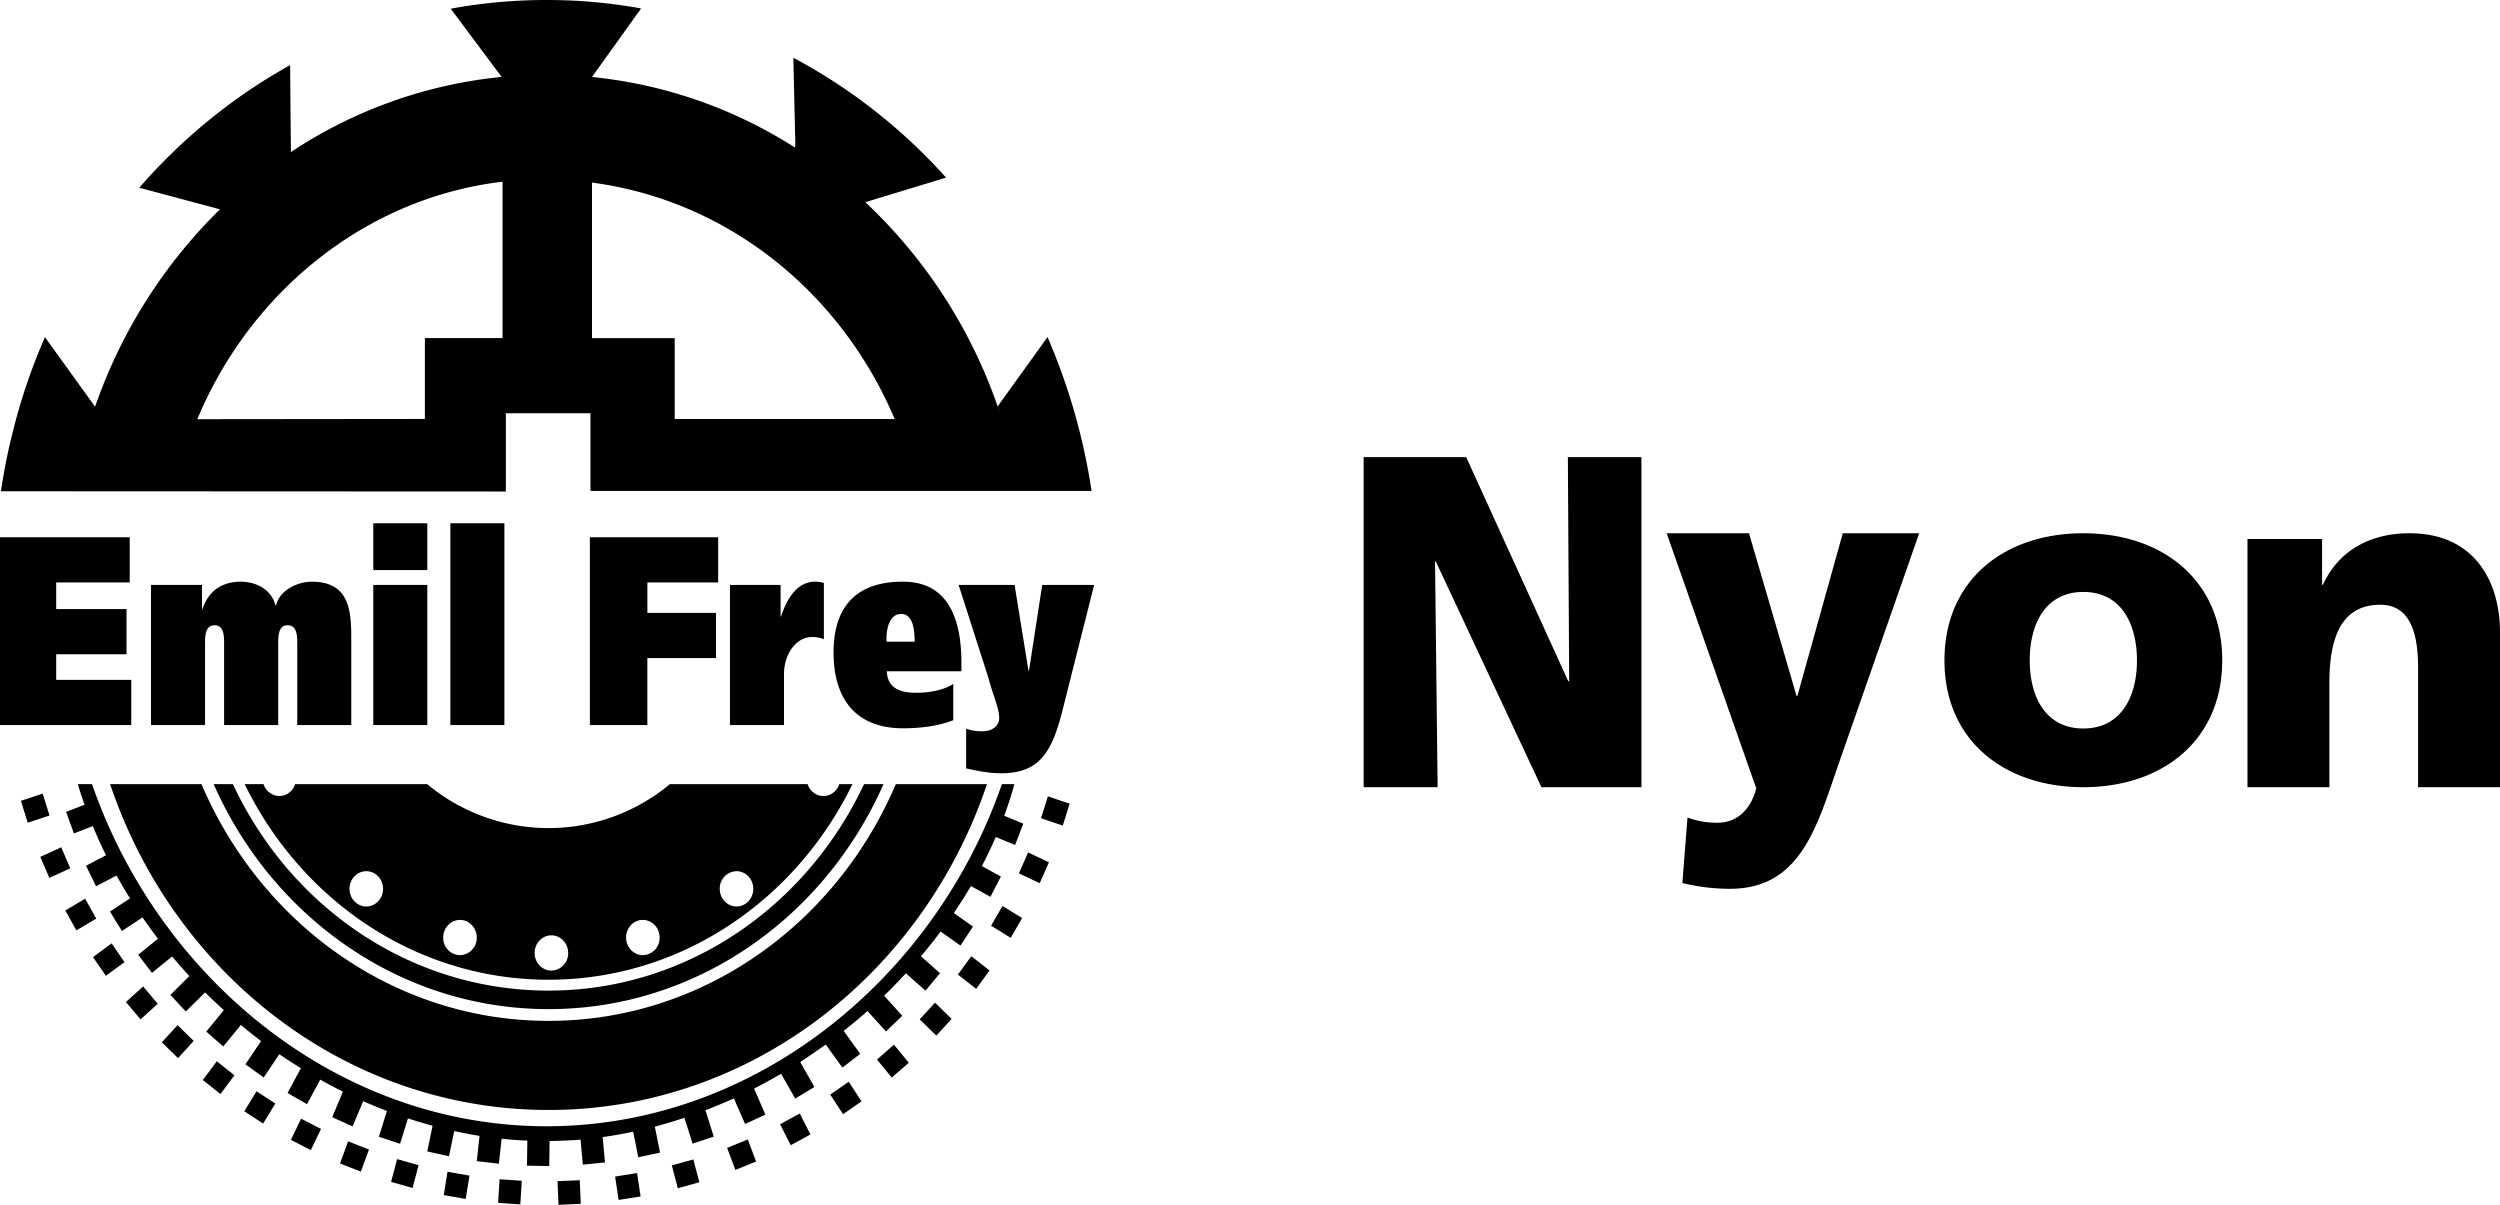 <?xml version="1.0" encoding="UTF-8"?> <svg xmlns="http://www.w3.org/2000/svg" width="83" height="40" viewBox="0 0 83 40"><path d="m19.248 39.183.033.784-.739.033-.032-.785.738-.032zm-2.66-.032.736.051-.05.784-.737-.051.05-.784zm4.563-.206.117.777-.73.116-.116-.776.73-.117zm-6.294-.042.73.127-.127.775-.728-.128.125-.774zm8.162-.41.198.758-.713.199-.199-.758.714-.199zm-9.835-.011.713.201-.2.758-.713-.202.2-.757zm-1.625-.59.69.273-.27.733-.691-.272.27-.734zm13.268-.061.276.732-.688.278-.275-.731.687-.28zM3.055 26.033c2.194 6.338 7.986 11.248 14.858 11.357 7.044.112 13.101-4.856 15.35-11.357h.415c-.096.352-.21.703-.338 1.05l.634.262-.273.708-.642-.265c-.14.326-.294.647-.46.965l.63.348-.346.674-.649-.358c-.177.303-.369.602-.568.895l.637.451-.416.63-.659-.465c-.208.279-.426.553-.653.82l.633.562-.482.58-.65-.577c-.233.253-.475.503-.724.744l.603.667-.54.521-.615-.679c-.256.228-.521.448-.791.66l.55.761-.591.458-.55-.762-.046.024c-.248.18-.501.354-.758.52l-.042.04.466.82-.636.386-.467-.818-.04.016c-.283.165-.57.322-.86.47l.376.864-.674.313-.372-.851c-.31.14-.626.27-.944.393l.275.875-.703.235-.27-.86c-.325.109-.652.208-.983.295l.173.862-.723.154-.169-.847c-.337.07-.674.131-1.013.178l.078.842-.736.072-.076-.83c-.342.028-.685.042-1.028.045l-.011.832-.74-.012.013-.832a13.89 13.89 0 0 1-.854-.063l-.091.83-.734-.087.092-.838c-.28-.044-.561-.099-.84-.16l-.174.837-.722-.16.177-.853a16.253 16.253 0 0 1-.817-.244l-.262.843-.704-.234.266-.856c-.265-.102-.528-.21-.788-.325l-.351.836-.677-.304.356-.848a15.77 15.77 0 0 1-.753-.4l-.44.816-.646-.373.444-.822c-.242-.15-.48-.303-.716-.465l-.519.773-.607-.436.52-.773c-.227-.172-.45-.35-.67-.534l-.588.714-.563-.496.585-.709c-.212-.192-.42-.39-.623-.591l-.64.635-.512-.551.63-.626c-.197-.213-.387-.429-.572-.65l-.67.545-.457-.6.656-.535a16.624 16.624 0 0 1-.512-.707l-.683.451-.397-.644.665-.44c-.155-.248-.306-.5-.448-.757l-.679.356-.334-.681.663-.348a15.794 15.794 0 0 1-.438-.969l-.627.244-.26-.716.613-.237c-.08-.226-.155-.455-.224-.684h.472zM9.997 37.14l.661.34-.339.705-.66-.342.338-.703zm16.556-.17.353.695-.653.355-.354-.695.654-.356zM8.515 36.23l.626.407-.405.664-.625-.407.404-.664zm19.663-.316.424.65-.612.428-.426-.651.614-.427zM6.689 26.033c1.975 4.628 6.39 7.86 11.524 7.86 5.135 0 9.554-3.228 11.528-7.86h3.027c-2.125 6.304-7.839 10.818-14.555 10.818-6.72 0-12.436-4.511-14.557-10.818h3.033zm.509 9.201.585.465-.463.623-.586-.466.464-.622zm22.481-.551.493.6-.565.493-.49-.598.562-.495zm-23.784-.649.537.524-.52.571-.538-.524.52-.57zm25.147-.745.552.538-.508.556-.551-.54.507-.554zm-26.29-.538.486.575-.572.517-.486-.575.571-.517zm2.98-6.718c1.903 4.07 5.88 6.855 10.481 6.855 4.594 0 8.569-2.794 10.473-6.855h.647c-1.948 4.41-6.194 7.47-11.12 7.47-4.926 0-9.172-3.06-11.12-7.47h.64zm24.516 5.713.605.474-.444.61-.607-.474.446-.61zM8.75 26.033a.56.56 0 0 0 .525.395.56.56 0 0 0 .524-.395h4.383a6.31 6.31 0 0 0 4.03 1.46 6.313 6.313 0 0 0 4.03-1.46h4.57c.076.23.282.395.525.395.244 0 .45-.165.527-.395h.437c-1.878 3.855-5.69 6.494-10.089 6.494-4.4 0-8.211-2.639-10.089-6.494h.627zM3.706 31.32l.428.623-.619.454-.428-.622.619-.455zm14.6-.267c-.307 0-.556.263-.556.586 0 .323.25.585.557.585a.572.572 0 0 0 .556-.585c0-.323-.25-.586-.556-.586zm3.037-.512c-.308 0-.557.262-.557.585 0 .324.25.585.557.585a.57.57 0 0 0 .556-.585c0-.323-.25-.585-.556-.585zm-6.071 0c-.308 0-.557.262-.557.585a.57.57 0 0 0 .557.585.57.57 0 0 0 .556-.585c0-.323-.249-.585-.556-.585zm18.01-.464.653.402-.378.657-.652-.402.377-.657zm-30.455-.24.369.662-.659.39-.368-.66.658-.393zm9.334-.913c-.307 0-.557.262-.557.586 0 .323.25.585.557.585.307 0 .557-.262.557-.585 0-.324-.25-.586-.557-.586zm12.292 0a.571.571 0 0 0-.557.586c0 .323.249.585.557.585.307 0 .556-.262.556-.585 0-.324-.25-.586-.556-.586zm9.68-.623.692.326-.306.695-.691-.326.305-.695zm-32.1-.171.3.699-.695.317-.3-.698.695-.318zm32.758-1.691.722.244-.23.726-.722-.244.23-.726zm-33.374-.091.227.727-.723.24-.227-.727.723-.24zM18.141 0c-1.085 0-2.146.099-3.177.289l1.689 2.264A15.396 15.396 0 0 0 9.655 5.05l.003-.037-.027-2.85A18.28 18.28 0 0 0 6.974 3.96a18.835 18.835 0 0 0-2.35 2.272l2.652.71.028.007a16.966 16.966 0 0 0-4.142 6.54h-.015l-1.654-2.296c-.439 1.001-.8 2.057-1.073 3.162a19.108 19.108 0 0 0-.388 1.955l16.762.008V13.72h2.809V16.3H36.24a20.595 20.595 0 0 0-1.462-5.109l-1.653 2.297.102.318a16.876 16.876 0 0 0-4.494-7.09l.078-.028 2.598-.791a18.453 18.453 0 0 0-5.07-3.98l.066 2.879-.011.103a15.356 15.356 0 0 0-6.74-2.343L21.284.28A17.522 17.522 0 0 0 18.141 0zM6.551 13.917c1.78-4.26 5.615-7.352 10.133-7.884v5.191h-2.578v2.685l-7.554.008zm13.103-2.693V6.062c4.569.606 8.29 3.698 10.05 7.85L22.4 13.91v-2.685h-2.746zm25.619 3.952h3.404l3.39 7.443h.03l-.044-7.443h2.442v10.96h-3.319l-3.505-7.49h-.028l.086 7.49h-2.456v-10.96zM56.024 27.14c.338.128.648.175 1 .175.62 0 1.1-.413 1.283-1.143l-2.974-8.468h2.734l1.579 5.402h.027l1.508-5.402h2.536l-2.691 7.704c-.718 2.082-1.268 4.1-3.593 4.1a6.605 6.605 0 0 1-1.578-.192l.17-2.176zm14.923-5.213c0-1.206-.517-2.274-1.78-2.274-1.264 0-1.78 1.068-1.78 2.274 0 1.191.516 2.259 1.78 2.259 1.263 0 1.78-1.068 1.78-2.259m-6.391 0c0-2.676 1.993-4.223 4.61-4.223 2.618 0 4.612 1.547 4.612 4.223 0 2.661-1.994 4.208-4.611 4.208-2.618 0-4.611-1.547-4.611-4.208m10.06-4.033h2.477v1.519h.03c.544-1.187 1.632-1.709 2.871-1.709 2.146 0 3.006 1.582 3.006 3.29v5.141h-2.72V22.15c0-1.55-.512-2.072-1.253-2.072-1.117 0-1.691.806-1.691 2.578v3.48h-2.72v-8.24zM0 17.837v6.235h4.358v-1.5H1.866v-.85H4.2v-1.5H1.866v-.884h2.441v-1.5H0zm5.013 1.582h1.694v.804h.014c.214-.652.705-.911 1.267-.911.499 0 1.018.24 1.16.794h.016c.12-.535.747-.794 1.188-.794 1.31 0 1.31 1.063 1.31 1.973v2.787H9.869v-2.68c0-.268 0-.634-.32-.634-.313 0-.313.366-.313.634v2.68H7.44v-2.68c0-.268 0-.634-.313-.634-.32 0-.32.366-.32.634v2.68H5.013V19.42zm7.38-.492h1.794v-1.554h-1.794v1.554zm0 5.145h1.794V19.42h-1.794v4.653zm2.559 0h1.794v-6.699h-1.794v6.699zm4.632-6.235h4.259v1.501h-2.35v1.01h2.278v1.5h-2.279v2.224h-1.908v-6.235zm6.332 1.582v1.053h.013c.214-.66.57-1.16 1.131-1.16.108 0 .221.018.293.044v1.867a.978.978 0 0 0-.406-.072c-.498 0-.918.545-.918 1.233v1.688h-1.794V19.42h1.68zm7.768 0 .463 2.858h.014l.441-2.858h1.724l-.983 3.894c-.355 1.465-.69 2.359-2.093 2.359-.47 0-.826-.089-1.174-.161v-1.322c.142.054.284.09.533.09.357 0 .564-.196.564-.438 0-.348-.216-.777-.344-1.295l-1.003-3.127h1.858zm-3.71-.108c1.439 0 1.945 1.126 1.945 2.698v.276H29.44c.03.582.464.715.99.715.491 0 .932-.107 1.218-.294v1.205c-.478.188-1.047.268-1.674.268-1.502 0-2.3-.911-2.3-2.519 0-1.563.798-2.349 2.3-2.349zm-.056 1.072c-.412 0-.506.554-.484.92h.932c0-.357-.042-.92-.448-.92z" fill="#000" fill-rule="evenodd"></path></svg> 